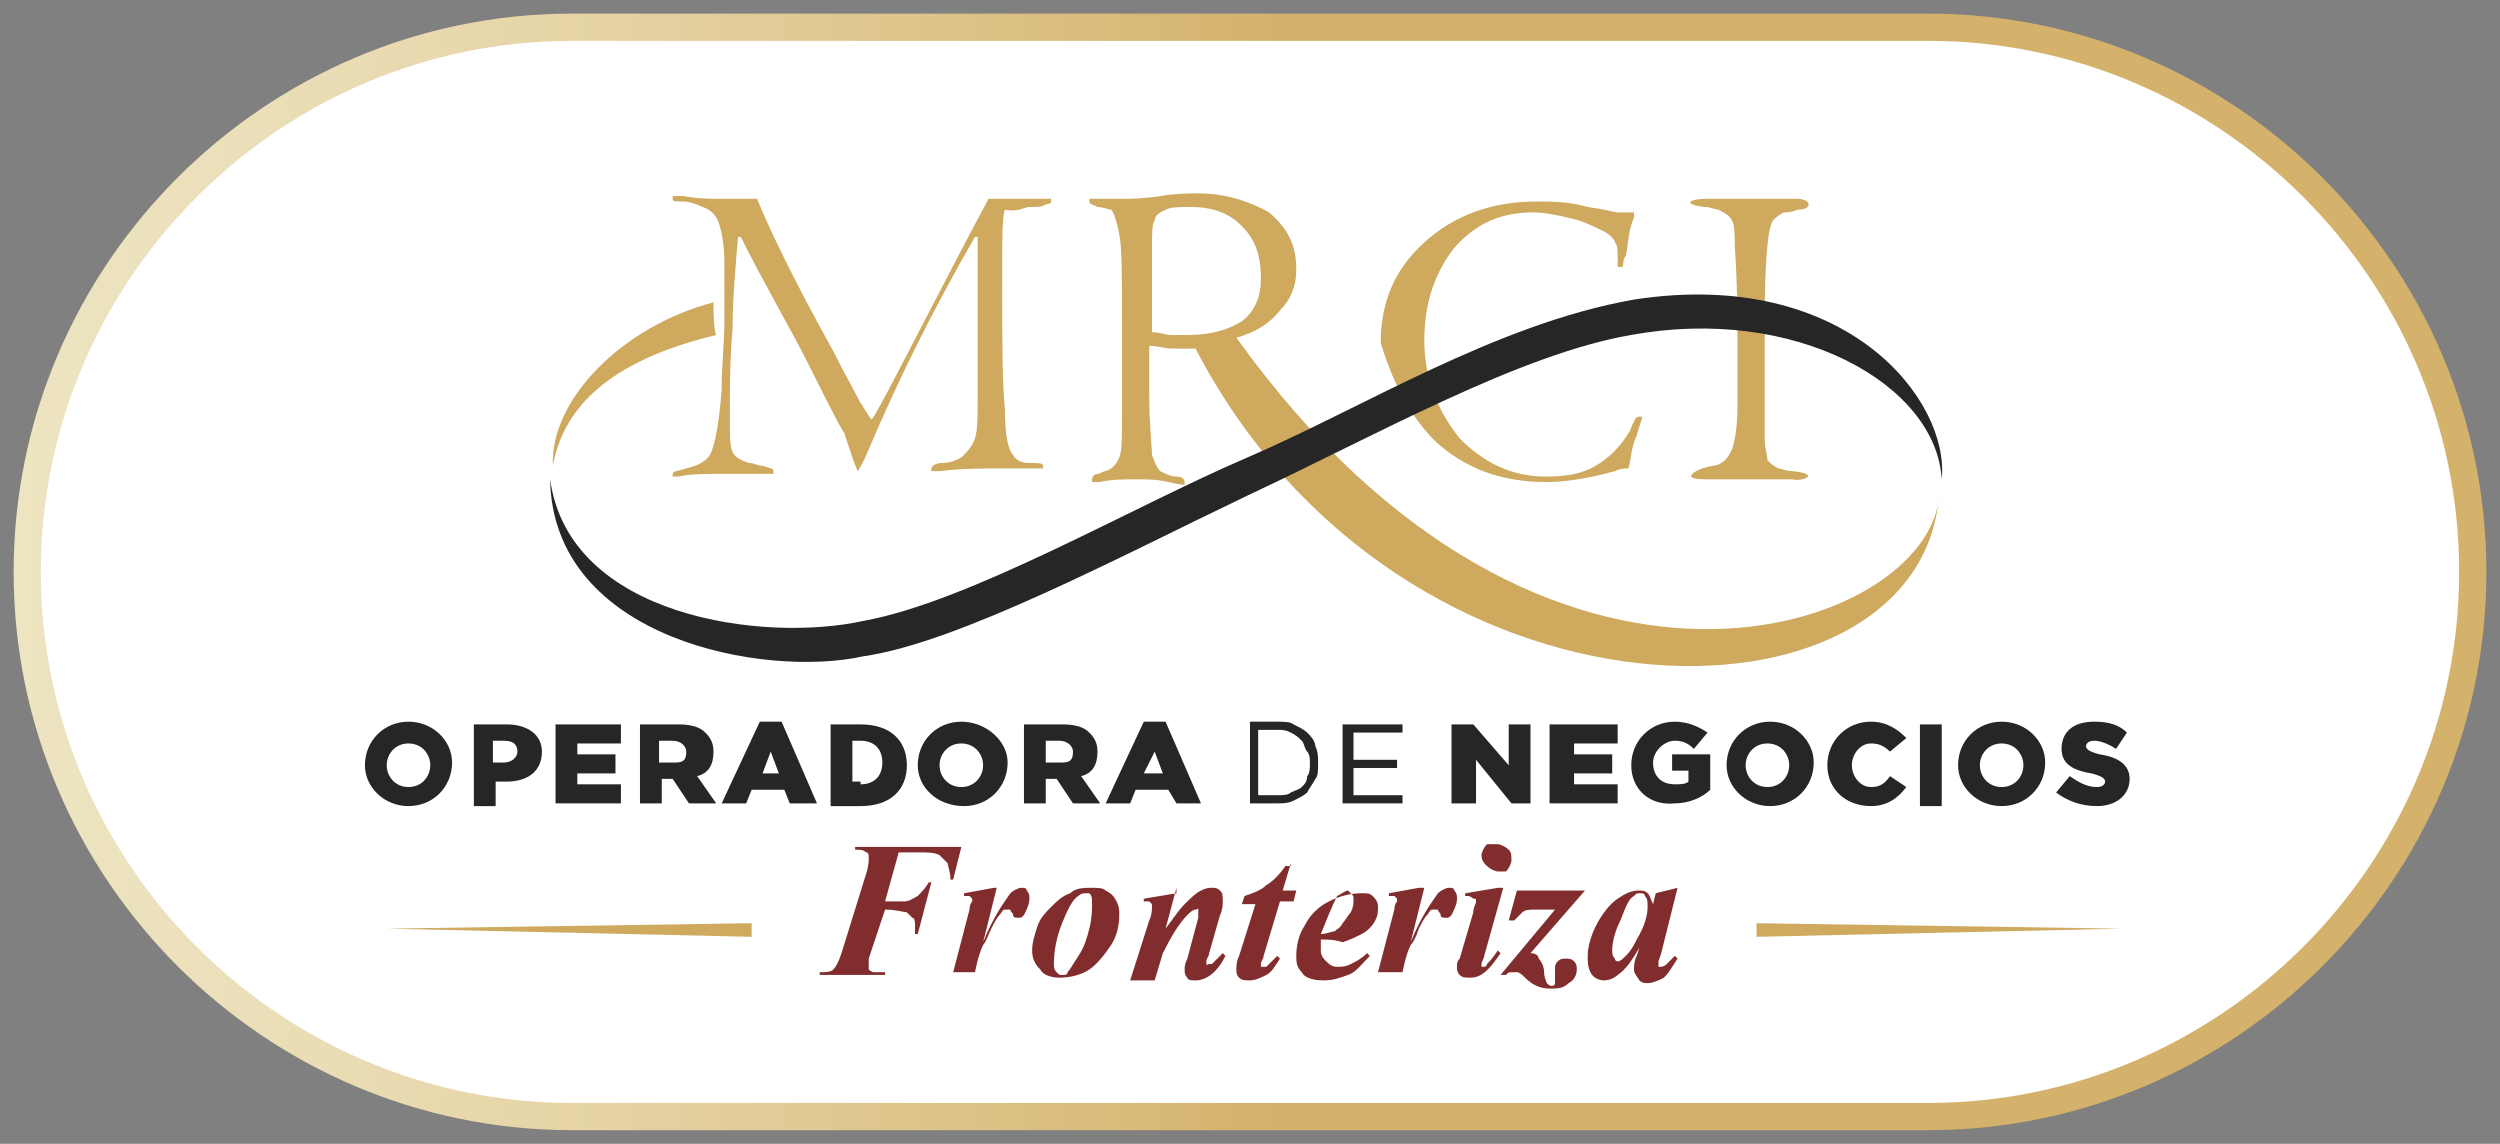 <?xml version="1.0" encoding="UTF-8"?> <!-- Generator: Adobe Illustrator 24.1.2, SVG Export Plug-In . SVG Version: 6.00 Build 0) --> <svg xmlns="http://www.w3.org/2000/svg" xmlns:xlink="http://www.w3.org/1999/xlink" version="1.1" id="Layer_1" x="0px" y="0px" viewBox="0 0 91.8 42" style="enable-background:new 0 0 91.8 42;" xml:space="preserve"><rect x="0" y="0" width="91.8" height="42" fill="#808080" stroke="none"/> <style type="text/css"> .st0{fill:#FFFFFF;stroke:url(#SVGID_1_);stroke-miterlimit:10;} .st1{fill-rule:evenodd;clip-rule:evenodd;fill:#CEA95E;} .st2{fill-rule:evenodd;clip-rule:evenodd;fill:#262627;} .st3{fill:#262627;} .st4{fill:#822D2D;} .st5{fill:#CEA95E;} </style> <linearGradient id="SVGID_1_" gradientUnits="userSpaceOnUse" x1="0.5" y1="21" x2="91.295" y2="21"> <stop offset="0" style="stop-color:#EDE4C1"></stop> <stop offset="9.435092e-02" style="stop-color:#EBDFB9"></stop> <stop offset="0.239" style="stop-color:#E5D3A4"></stop> <stop offset="0.414" style="stop-color:#DBBF81"></stop> <stop offset="0.512" style="stop-color:#D5B26B"></stop> </linearGradient> <path class="st0" d="M70.8,41H21C10,41,1,32,1,21v0C1,10,10,1,21,1h49.8c11,0,20,9,20,20v0C90.8,32,81.8,41,70.8,41z"></path> <g> <path class="st1" d="M37.8,7.6c0.3,0,0.5,0,0.6-0.1c0.2,0,0.2-0.1,0.2-0.1c0,0,0-0.1,0-0.1c0,0,0,0-0.1,0c0,0-0.1,0-0.1,0 c-0.4,0-0.9,0-1.3,0c-0.1,0-0.3,0-0.5,0c-0.1,0-0.2,0-0.3,0l-0.8,1.5c-2.3,4.4-3.4,6.6-3.5,6.6c0,0-0.1-0.1-0.2-0.3 c-0.1-0.1-0.1-0.2-0.2-0.3c-0.2-0.4-0.6-1.1-1-1.9c-1.5-2.7-2.4-4.6-2.8-5.6c-0.1,0-0.3,0-0.6,0c-0.3,0-0.5,0-0.6,0 c-0.5,0-1,0-1.5-0.1c-0.1,0-0.2,0-0.2,0c-0.1,0-0.1,0-0.2,0c0,0,0,0,0,0.1c0,0.1,0.1,0.1,0.4,0.1c0.2,0,0.5,0.1,0.7,0.2 c0.3,0.1,0.5,0.3,0.6,0.6c0.1,0.3,0.2,0.8,0.2,1.5c0,0.6,0,1.3,0,2.1c0,0.8-0.1,1.6-0.1,2.4l0,0.1c-0.1,1.4-0.3,2.3-0.5,2.5 c-0.2,0.2-0.4,0.3-0.8,0.4c-0.3,0.1-0.5,0.1-0.5,0.2c0,0,0,0.1,0,0.1c0,0,0,0,0,0c0,0,0.1,0,0.2,0c0.5-0.1,1-0.1,1.5-0.1 c0.5,0,1,0,1.4,0c0.1,0,0.1,0,0.2,0h0.3c0,0,0.1,0,0.1,0c0,0,0,0,0-0.1c0-0.1-0.1-0.1-0.4-0.2c-0.2,0-0.3-0.1-0.5-0.1 c-0.3-0.1-0.5-0.2-0.6-0.4c-0.1-0.2-0.1-0.6-0.1-1.3v-0.3c0-0.8,0-1.8,0.1-2.9c0-1.1,0.1-2.2,0.2-3.4l0.1,0 c0.9,1.8,1.8,3.3,2.5,4.7c0.7,1.4,1.1,2.2,1.3,2.5c0.1,0.3,0.2,0.6,0.3,0.9c0.1,0.3,0.2,0.5,0.2,0.5c0,0,0.2-0.3,0.4-0.8 c1.1-2.6,2.4-5.2,3.9-7.8l0.1,0c0,0.7,0,1.3,0,2c0,0.7,0,1.3,0,1.9c0,0.3,0,0.7,0,1.1c0,0.4,0,0.8,0,0.9c0,0.7,0,1.2-0.1,1.5 c-0.1,0.3-0.3,0.5-0.5,0.7c-0.2,0.1-0.4,0.2-0.7,0.2c-0.2,0-0.4,0.1-0.4,0.2c0,0.1,0,0.1,0,0.1c0,0,0,0,0.1,0c0,0,0.1,0,0.2,0 c0.8-0.1,1.6-0.1,2.3-0.1c0.4,0,0.8,0,1.3,0c0.1,0,0.1,0,0.1,0c0,0,0.1,0,0.1,0c0,0,0,0,0-0.1c0-0.1-0.2-0.1-0.5-0.1 c-0.3,0-0.5-0.1-0.6-0.3c-0.2-0.2-0.3-0.8-0.3-1.7c-0.1-0.9-0.1-2.6-0.1-5.1c0-1.1,0-1.9,0.1-2.2C37.4,7.8,37.6,7.6,37.8,7.6"></path> <path class="st1" d="M52.7,16.2c1.1,1,2.4,1.5,4.1,1.5c0.6,0,1.4-0.1,2.5-0.4c0.2-0.1,0.4-0.1,0.5-0.1c0.1-0.4,0.1-0.8,0.3-1.2 c0.1-0.4,0.2-0.6,0.2-0.7c0,0,0,0,0,0c0,0,0,0-0.1,0c-0.1,0-0.2,0.1-0.2,0.2c-0.1,0.1-0.1,0.3-0.2,0.4c-0.3,0.5-0.7,0.9-1.2,1.2 c-0.5,0.3-1.1,0.4-1.8,0.4c-1.3,0-2.3-0.5-3.2-1.4c-0.8-1-1.3-2.2-1.3-3.6c0-1.4,0.4-2.5,1.1-3.4c0.8-0.9,1.7-1.3,2.9-1.3 c0.4,0,0.9,0.1,1.3,0.2c0.5,0.1,0.9,0.3,1.3,0.5c0.2,0.1,0.4,0.3,0.4,0.4c0.1,0.1,0.1,0.3,0.1,0.6v0.1v0.1c0,0.1,0,0.1,0,0.1 c0,0,0,0,0.1,0c0.1,0,0.1,0,0.1-0.1c0,0,0-0.2,0.1-0.3c0.1-0.5,0.1-1,0.3-1.4c0-0.1,0-0.1,0-0.1c0,0,0-0.1,0-0.1c0,0,0,0-0.1,0 c0,0-0.1,0-0.2,0c-0.1,0-0.2,0-0.3,0c-0.1,0-0.4-0.1-1.1-0.2c-0.7-0.2-1.3-0.2-1.9-0.2c-1.6,0-3,0.5-4.1,1.5 c-1.1,1-1.6,2.2-1.6,3.7C51.1,13.9,51.7,15.2,52.7,16.2"></path> <path class="st1" d="M45.4,12.4c0.7-0.2,1.2-0.5,1.6-1c0.4-0.4,0.6-0.9,0.6-1.5c0-0.9-0.3-1.5-1-2.1C45.9,7.4,45,7.1,44,7.1 c-0.3,0-0.8,0-1.4,0.1c-0.6,0.1-1.1,0.1-1.4,0.1c-0.2,0-0.5,0-0.7,0c-0.2,0-0.4,0-0.4,0c-0.1,0-0.1,0-0.1,0c0,0,0,0.1,0,0.1 c0,0.1,0.1,0.1,0.3,0.2c0.2,0,0.4,0.1,0.5,0.1c0.1,0.1,0.2,0.4,0.3,0.9c0.1,0.5,0.1,1.6,0.1,3.3v1.5v1.8c0,0.8,0,1.4-0.1,1.6 c-0.1,0.2-0.2,0.4-0.5,0.5c-0.1,0-0.2,0.1-0.3,0.1c-0.1,0-0.2,0.1-0.2,0.2c0,0,0,0.1,0,0.1c0,0,0,0,0.1,0c0,0,0.1,0,0.2,0 c0.4-0.1,0.9-0.1,1.3-0.1c0.4,0,0.8,0,1.2,0.1c0.4,0.1,0.6,0.1,0.6,0.1c0,0,0,0,0,0c0,0,0,0,0-0.1c0-0.1-0.1-0.2-0.3-0.2 c-0.2,0-0.4-0.1-0.6-0.2c-0.1-0.1-0.2-0.3-0.3-0.6c0-0.3-0.1-1.1-0.1-2.2v-0.5v-0.3c0-0.1,0-0.3,0-0.5c0-0.2,0-0.4,0-0.5 c0.3,0,0.6,0.1,0.8,0.1c0.2,0,0.5,0,0.7,0h0.2c7.6,14.6,26.6,14.4,27.3,5.4C70.9,23.1,56.8,28.3,45.4,12.4 M43.6,12.3 c-0.2,0-0.4,0-0.6,0c-0.2,0-0.4-0.1-0.7-0.1c0-1.3,0-2.3,0-2.9c0-0.7,0-1.1,0.1-1.2c0-0.2,0.2-0.3,0.4-0.4c0.2-0.1,0.5-0.1,0.9-0.1 c0.8,0,1.4,0.2,1.9,0.7c0.5,0.5,0.7,1.1,0.7,1.9c0,0.7-0.2,1.2-0.7,1.6C45.1,12.1,44.5,12.3,43.6,12.3"></path> <path class="st1" d="M62.6,17.6c0.2,0,0.4,0,0.5,0c0.3,0,0.5,0,0.6,0c0.2,0,0.4,0,0.6,0c0.2,0,0.3,0,0.4,0c0.1,0,0.3,0,0.5,0 c0.2,0,0.4,0,0.6,0c0.4,0.1,1.1-0.2,0-0.3c-0.2,0-0.4-0.1-0.5-0.1c-0.2-0.1-0.3-0.2-0.4-0.3c0-0.2-0.1-0.4-0.1-0.8 c0-0.5,0-0.9,0-1.3c0-0.4,0-1.4,0-2.9c0-2.2,0.1-3.5,0.3-3.8c0.1-0.1,0.2-0.2,0.4-0.3c0.1,0,0.3,0,0.5-0.1c0.6,0,0.5-0.4,0-0.4 c-0.3,0-0.6,0-0.9,0c-0.5,0-0.8,0-0.8,0c-0.2,0-0.6,0-1.1,0c-0.1,0-0.3,0-0.6,0c-0.5,0-0.9,0.2,0,0.3c0.2,0,0.4,0.1,0.5,0.1 c0.2,0.1,0.4,0.2,0.5,0.4c0.1,0.2,0.1,0.5,0.1,0.9c0.1,1.5,0.1,2.6,0.1,3.4c0,0.9,0,1.7,0,2.5c0,0.8-0.1,1.3-0.2,1.6 c-0.1,0.2-0.2,0.4-0.4,0.5c-0.1,0.1-0.4,0.1-0.7,0.2C62,17.4,61.9,17.6,62.6,17.6"></path> <path class="st1" d="M26.2,11.1c-3.4,0.9-6,3.6-5.9,6c0.3-1.6,1.4-3.7,6-4.8C26.2,12.1,26.2,11.4,26.2,11.1"></path> <path class="st2" d="M60,11c-5.1,0.9-10,4-14.2,5.8c-4.2,1.8-10.2,5.3-14.1,6c-3.6,0.8-10.8-0.1-11.5-5.2c0.1,5.9,7.9,7.3,11.5,6.5 c3.5-0.5,9.5-3.7,14.1-5.9c4.7-2.2,10-5.2,14.1-5.9c6-1.1,11.2,1.8,11.4,5.3C71.6,14.7,67.8,9.8,60,11"></path> <path class="st3" d="M13.4,28.1L13.4,28.1c0-0.9,0.7-1.6,1.6-1.6c0.9,0,1.6,0.7,1.6,1.5v0c0,0.9-0.7,1.6-1.6,1.6 C14.1,29.6,13.4,28.9,13.4,28.1 M15.8,28.1L15.8,28.1c0-0.4-0.3-0.8-0.8-0.8c-0.5,0-0.8,0.4-0.8,0.8v0c0,0.4,0.3,0.8,0.8,0.8 C15.5,28.9,15.8,28.5,15.8,28.1"></path> <path class="st3" d="M17.3,26.6h1.3c0.8,0,1.3,0.4,1.3,1v0c0,0.7-0.5,1.1-1.3,1.1h-0.4v0.9h-0.8V26.6z M18.5,28 c0.3,0,0.5-0.2,0.5-0.4v0c0-0.3-0.2-0.4-0.5-0.4h-0.4V28H18.5z"></path> <polygon class="st3" points="20.4,26.6 22.8,26.6 22.8,27.3 21.2,27.3 21.2,27.7 22.6,27.7 22.6,28.4 21.2,28.4 21.2,28.8 22.8,28.8 22.8,29.5 20.4,29.5 "></polygon> <path class="st3" d="M23.5,26.6h1.4c0.5,0,0.8,0.1,1,0.3c0.2,0.2,0.3,0.4,0.3,0.7v0c0,0.5-0.2,0.8-0.6,0.9l0.7,1h-1l-0.6-0.9h0 h-0.4v0.9h-0.8V26.6z M24.8,28c0.3,0,0.4-0.1,0.4-0.4v0c0-0.2-0.2-0.4-0.5-0.4h-0.5V28H24.8z"></path> <path class="st3" d="M27.9,26.5h0.8l1.3,3H29L28.8,29h-1.2l-0.2,0.5h-0.9L27.9,26.5z M28.6,28.4l-0.3-0.8l-0.3,0.8H28.6z"></path> <path class="st3" d="M30.4,26.6h1.2c1.1,0,1.7,0.6,1.7,1.5v0c0,0.9-0.6,1.5-1.7,1.5h-1.1V26.6z M31.6,28.8c0.5,0,0.8-0.3,0.8-0.8v0 c0-0.5-0.3-0.8-0.8-0.8h-0.3v1.5H31.6z"></path> <path class="st3" d="M33.7,28.1L33.7,28.1c0-0.9,0.7-1.6,1.6-1.6S37,27.2,37,28v0c0,0.9-0.7,1.6-1.6,1.6 C34.4,29.6,33.7,28.9,33.7,28.1 M36.1,28.1L36.1,28.1c0-0.4-0.3-0.8-0.8-0.8c-0.5,0-0.8,0.4-0.8,0.8v0c0,0.4,0.3,0.8,0.8,0.8 C35.8,28.9,36.1,28.5,36.1,28.1"></path> <path class="st3" d="M37.6,26.6H39c0.5,0,0.8,0.1,1,0.3c0.2,0.2,0.3,0.4,0.3,0.7v0c0,0.5-0.2,0.8-0.6,0.9l0.7,1h-1l-0.6-0.9h0h-0.4 v0.9h-0.8V26.6z M39,28c0.3,0,0.4-0.1,0.4-0.4v0c0-0.2-0.2-0.4-0.5-0.4h-0.5V28H39z"></path> <path class="st3" d="M42,26.5h0.8l1.3,3h-0.9L42.9,29h-1.2l-0.2,0.5h-0.9L42,26.5z M42.7,28.4l-0.3-0.8L42,28.4H42.7z"></path> <path class="st3" d="M48.3,28.6c-0.1,0.2-0.2,0.3-0.3,0.5c-0.1,0.1-0.3,0.2-0.5,0.3c-0.2,0.1-0.4,0.1-0.6,0.1h-1v-3h1 c0.2,0,0.5,0,0.6,0.1c0.2,0.1,0.4,0.2,0.5,0.3c0.1,0.1,0.3,0.3,0.3,0.5c0.1,0.2,0.1,0.4,0.1,0.6C48.4,28.3,48.4,28.5,48.3,28.6 M48,27.6c-0.1-0.1-0.1-0.3-0.2-0.4c-0.1-0.1-0.2-0.2-0.4-0.3c-0.2-0.1-0.3-0.1-0.5-0.1h-0.7v2.4h0.7c0.2,0,0.4,0,0.5-0.1 c0.2-0.1,0.3-0.1,0.4-0.2c0.1-0.1,0.2-0.2,0.2-0.4c0.1-0.1,0.1-0.3,0.1-0.5C48.1,27.9,48.1,27.7,48,27.6"></path> <polygon class="st3" points="51.5,26.9 49.7,26.9 49.7,27.9 51.3,27.9 51.3,28.2 49.7,28.2 49.7,29.2 51.5,29.2 51.5,29.5 49.3,29.5 49.3,26.6 51.5,26.6 "></polygon> <polygon class="st3" points="53.3,26.6 54.1,26.6 55.4,28.1 55.4,26.6 56.2,26.6 56.2,29.5 55.5,29.5 54.2,27.9 54.2,29.5 53.3,29.5 "></polygon> <polygon class="st3" points="56.9,26.6 59.4,26.6 59.4,27.3 57.8,27.3 57.8,27.7 59.2,27.7 59.2,28.4 57.8,28.4 57.8,28.8 59.4,28.8 59.4,29.5 56.9,29.5 "></polygon> <path class="st3" d="M59.9,28.1L59.9,28.1c0-0.9,0.7-1.6,1.6-1.6c0.5,0,0.9,0.2,1.2,0.4l-0.5,0.6c-0.2-0.2-0.4-0.3-0.7-0.3 c-0.4,0-0.8,0.4-0.8,0.8v0c0,0.5,0.3,0.8,0.8,0.8c0.2,0,0.4,0,0.5-0.1v-0.4h-0.6v-0.6h1.4v1.3c-0.3,0.3-0.8,0.5-1.3,0.5 C60.6,29.6,59.9,29,59.9,28.1"></path> <path class="st3" d="M63.4,28.1L63.4,28.1c0-0.9,0.7-1.6,1.6-1.6c0.9,0,1.6,0.7,1.6,1.5v0c0,0.9-0.7,1.6-1.6,1.6 S63.4,28.9,63.4,28.1 M65.7,28.1L65.7,28.1c0-0.4-0.3-0.8-0.8-0.8c-0.5,0-0.8,0.4-0.8,0.8v0c0,0.4,0.3,0.8,0.8,0.8 C65.4,28.9,65.7,28.5,65.7,28.1"></path> <path class="st3" d="M67.1,28.1L67.1,28.1c0-0.9,0.7-1.6,1.6-1.6c0.6,0,1,0.3,1.3,0.6l-0.6,0.5c-0.2-0.2-0.4-0.3-0.7-0.3 c-0.4,0-0.7,0.4-0.7,0.8v0c0,0.4,0.3,0.8,0.7,0.8c0.3,0,0.5-0.1,0.7-0.4l0.6,0.4c-0.3,0.4-0.7,0.7-1.3,0.7 C67.8,29.6,67.1,29,67.1,28.1"></path> <rect x="70.5" y="26.6" class="st3" width="0.8" height="3"></rect> <path class="st3" d="M71.9,28.1L71.9,28.1c0-0.9,0.7-1.6,1.6-1.6c0.9,0,1.6,0.7,1.6,1.5v0c0,0.9-0.7,1.6-1.6,1.6 C72.6,29.6,71.9,28.9,71.9,28.1 M74.3,28.1L74.3,28.1c0-0.4-0.3-0.8-0.8-0.8c-0.5,0-0.8,0.4-0.8,0.8v0c0,0.4,0.3,0.8,0.8,0.8 C74,28.9,74.3,28.5,74.3,28.1"></path> <path class="st3" d="M75.5,29.1l0.5-0.6c0.3,0.2,0.6,0.4,1,0.4c0.2,0,0.3-0.1,0.3-0.2v0c0-0.1-0.1-0.2-0.5-0.3 c-0.6-0.1-1.1-0.3-1.1-0.9v0c0-0.6,0.4-1,1.2-1c0.5,0,0.9,0.1,1.2,0.4l-0.4,0.6c-0.3-0.2-0.6-0.3-0.8-0.3c-0.2,0-0.3,0.1-0.3,0.2v0 c0,0.1,0.1,0.2,0.5,0.3c0.7,0.1,1.1,0.4,1.1,0.9v0c0,0.6-0.5,1-1.2,1C76.4,29.6,75.9,29.4,75.5,29.1"></path> <path class="st4" d="M33,31.3l-0.5,1.8c0.4,0,0.6,0,0.7,0c0.2,0,0.3-0.1,0.5-0.2c0.1-0.1,0.3-0.3,0.4-0.5h0.1l-0.5,1.9h-0.1 c0-0.1,0-0.2,0-0.3c0-0.1,0-0.3-0.1-0.3c-0.1-0.1-0.1-0.1-0.2-0.2c-0.1,0-0.4-0.1-0.8-0.1L32,34.9l-0.1,0.3c0,0.1,0,0.1,0,0.2 c0,0.1,0,0.1,0,0.2c0,0,0.1,0.1,0.2,0.1c0.1,0,0.2,0,0.4,0l0,0.1h-2.4l0-0.1c0.2,0,0.4,0,0.5-0.1c0.1-0.1,0.2-0.3,0.3-0.6l0.9-2.9 c0.1-0.3,0.1-0.5,0.1-0.6c0-0.1,0-0.2-0.1-0.2c-0.1-0.1-0.2-0.1-0.4-0.1l0-0.1h3.9L35,32.3h-0.1c0-0.3-0.1-0.5-0.1-0.6 c-0.1-0.1-0.2-0.2-0.3-0.3c-0.2-0.1-0.4-0.1-0.8-0.1H33z"></path> <path class="st4" d="M36.6,32.6l-0.5,2c0.4-1,0.8-1.5,1-1.8c0.1-0.1,0.3-0.2,0.4-0.2c0.1,0,0.2,0,0.2,0.1c0.1,0.1,0.1,0.2,0.1,0.3 c0,0.2-0.1,0.4-0.2,0.6c-0.1,0.1-0.1,0.1-0.2,0.1c-0.1,0-0.2,0-0.2-0.1c0-0.1-0.1-0.1-0.1-0.2c0,0,0,0-0.1,0c0,0,0,0-0.1,0 c-0.1,0-0.1,0.1-0.2,0.2c-0.1,0.1-0.2,0.3-0.3,0.5s-0.2,0.5-0.3,0.6c-0.1,0.2-0.2,0.5-0.3,1H35l0.6-2.3c0-0.2,0.1-0.3,0.1-0.3 c0-0.1,0-0.1,0-0.1c0,0-0.1-0.1-0.1-0.1c0,0-0.1,0-0.2,0l0-0.1l1.1-0.2H36.6z"></path> <path class="st4" d="M40.1,32.6c0.2,0,0.4,0,0.5,0.1c0.2,0.1,0.3,0.2,0.4,0.4c0.1,0.2,0.1,0.3,0.1,0.5c0,0.4-0.1,0.8-0.3,1.1 s-0.5,0.7-0.8,0.9c-0.3,0.2-0.7,0.3-1.1,0.3c-0.3,0-0.6-0.1-0.7-0.3c-0.2-0.2-0.3-0.4-0.3-0.7c0-0.3,0.1-0.6,0.2-0.9 c0.1-0.3,0.3-0.5,0.5-0.7c0.2-0.2,0.4-0.4,0.7-0.5C39.5,32.6,39.8,32.6,40.1,32.6 M39.9,32.8c-0.1,0-0.2,0-0.3,0.1 c-0.2,0.1-0.4,0.5-0.6,1c-0.2,0.5-0.3,1-0.3,1.5c0,0.1,0,0.2,0.1,0.3c0.1,0.1,0.1,0.1,0.2,0.1c0.1,0,0.2,0,0.2-0.1 c0.1-0.1,0.2-0.3,0.4-0.6c0.2-0.3,0.3-0.6,0.4-1c0.1-0.4,0.1-0.7,0.1-1c0-0.1,0-0.2-0.1-0.3C40.1,32.8,40,32.8,39.9,32.8"></path> <path class="st4" d="M43.2,32.6l-0.4,1.5c0.3-0.4,0.5-0.7,0.7-0.9c0.2-0.2,0.4-0.4,0.6-0.5c0.2-0.1,0.3-0.1,0.4-0.1 c0.1,0,0.2,0,0.3,0.1c0.1,0.1,0.1,0.2,0.1,0.4c0,0.1,0,0.3-0.1,0.5L44.4,35c0,0.1-0.1,0.2-0.1,0.3c0,0,0,0,0,0.1s0,0,0.1,0 c0,0,0,0,0.1,0c0.1-0.1,0.2-0.2,0.3-0.3c0,0,0.1-0.1,0.1-0.1l0.1,0.1c-0.3,0.6-0.7,0.9-1.1,0.9c-0.1,0-0.3,0-0.3-0.1 c-0.1-0.1-0.1-0.2-0.1-0.3c0-0.1,0-0.2,0.1-0.4l0.4-1.5c0-0.1,0-0.2,0-0.2c0,0,0,0,0-0.1s0,0-0.1,0c-0.1,0-0.2,0.1-0.3,0.2 c-0.3,0.3-0.6,0.8-0.9,1.4l-0.3,1h-0.9l0.7-2.2c0.1-0.2,0.1-0.4,0.1-0.5c0,0,0-0.1,0-0.1c0,0,0,0-0.1-0.1c0,0-0.1,0-0.2,0l0-0.1 l1.2-0.2H43.2z"></path> <path class="st4" d="M47.4,31.7l-0.3,1h0.5l-0.1,0.4H47l-0.6,2c0,0.1-0.1,0.2-0.1,0.3c0,0,0,0.1,0,0.1c0,0,0,0,0.1,0 c0,0,0.1,0,0.1,0c0.1-0.1,0.2-0.2,0.4-0.4l0.1,0.1c-0.2,0.3-0.3,0.5-0.5,0.6c-0.2,0.1-0.4,0.2-0.6,0.2c-0.2,0-0.3,0-0.4-0.1 c-0.1-0.1-0.1-0.2-0.1-0.3c0-0.1,0-0.3,0.1-0.5l0.6-1.9h-0.5l0.1-0.3c0.3-0.1,0.6-0.2,0.8-0.4c0.2-0.1,0.5-0.4,0.7-0.7H47.4z"></path> <path class="st4" d="M48.5,34.5c0,0.2,0,0.3,0,0.4c0,0.2,0.1,0.3,0.2,0.4c0.1,0.1,0.2,0.2,0.4,0.2c0.2,0,0.3,0,0.5-0.1 c0.2-0.1,0.4-0.2,0.6-0.4l0.1,0.1c-0.3,0.3-0.5,0.6-0.8,0.7c-0.3,0.1-0.5,0.2-0.9,0.2c-0.4,0-0.7-0.1-0.8-0.3 c-0.2-0.2-0.2-0.4-0.2-0.6c0-0.4,0.1-0.8,0.3-1.1c0.2-0.4,0.5-0.7,0.9-0.9c0.4-0.2,0.8-0.3,1.2-0.3c0.2,0,0.3,0,0.4,0.1 s0.2,0.2,0.2,0.4c0,0.2,0,0.3-0.1,0.5c-0.1,0.2-0.3,0.4-0.5,0.5c-0.2,0.1-0.4,0.2-0.7,0.3C49,34.5,48.8,34.5,48.5,34.5 M48.5,34.3 c0.2,0,0.4-0.1,0.5-0.1c0.1-0.1,0.2-0.1,0.3-0.3c0.1-0.1,0.2-0.3,0.3-0.4c0.1-0.2,0.1-0.3,0.1-0.5c0-0.1,0-0.1-0.1-0.2 c0,0-0.1-0.1-0.1-0.1c-0.1,0-0.2,0.1-0.4,0.2C48.9,33.3,48.7,33.8,48.5,34.3"></path> <path class="st4" d="M52.3,32.6l-0.5,2c0.4-1,0.8-1.5,1-1.8c0.1-0.1,0.3-0.2,0.4-0.2c0.1,0,0.2,0,0.2,0.1c0.1,0.1,0.1,0.2,0.1,0.3 c0,0.2-0.1,0.4-0.2,0.6c-0.1,0.1-0.1,0.1-0.2,0.1c-0.1,0-0.2,0-0.2-0.1s-0.1-0.1-0.1-0.2c0,0,0,0-0.1,0c0,0,0,0-0.1,0 c-0.1,0-0.1,0.1-0.2,0.2c-0.1,0.1-0.2,0.3-0.3,0.5c-0.1,0.3-0.2,0.5-0.3,0.6c-0.1,0.2-0.2,0.5-0.3,1h-0.9l0.6-2.3 c0-0.2,0.1-0.3,0.1-0.3c0-0.1,0-0.1,0-0.1c0,0-0.1-0.1-0.1-0.1c0,0-0.1,0-0.2,0l0-0.1l1.1-0.2H52.3z"></path> <path class="st4" d="M55.2,32.6l-0.7,2.5c0,0.1-0.1,0.2-0.1,0.3c0,0,0,0,0,0.1c0,0,0,0,0.1,0c0,0,0.1,0,0.1-0.1 c0.1-0.1,0.2-0.2,0.4-0.5l0.1,0.1c-0.4,0.6-0.7,0.9-1.1,0.9c-0.2,0-0.3,0-0.4-0.1c-0.1-0.1-0.1-0.2-0.1-0.3c0-0.1,0-0.2,0.1-0.3 l0.5-1.7c0-0.2,0.1-0.3,0.1-0.4c0-0.1,0-0.1-0.1-0.1c0,0-0.1-0.1-0.2-0.1c0,0-0.1,0-0.1,0l0-0.1l1.2-0.2H55.2z M55,31 c0.1,0,0.3,0.1,0.4,0.2c0.1,0.1,0.1,0.2,0.1,0.4c0,0.1-0.1,0.3-0.2,0.4C55.3,32,55.1,32,55,32c-0.1,0-0.3-0.1-0.4-0.2 c-0.1-0.1-0.2-0.2-0.2-0.4c0-0.1,0.1-0.3,0.2-0.4C54.7,31,54.8,31,55,31"></path> <path class="st4" d="M58.2,32.7l-2,2.3c0.2,0,0.3,0.1,0.3,0.2c0.1,0.1,0.2,0.3,0.2,0.5s0.1,0.4,0.1,0.4c0.1,0.1,0.1,0.1,0.2,0.1 c0,0,0.1,0,0.1-0.1c0,0,0-0.1,0-0.1c0,0,0-0.1,0-0.2c0-0.1,0-0.1,0-0.2c0-0.1,0-0.2,0.1-0.3c0.1-0.1,0.2-0.1,0.3-0.1 c0.1,0,0.2,0,0.3,0.1c0.1,0.1,0.1,0.2,0.1,0.3c0,0.2-0.1,0.4-0.3,0.5c-0.2,0.2-0.4,0.2-0.7,0.2c-0.3,0-0.6-0.1-0.9-0.4 c-0.1-0.1-0.2-0.2-0.3-0.2c0,0-0.1,0-0.2,0c-0.1,0-0.1,0-0.2,0.1h-0.2l2-2.4h-0.7c-0.2,0-0.4,0-0.5,0.1c-0.1,0.1-0.2,0.2-0.3,0.3 h-0.2l0.3-1.1H58.2z"></path> <path class="st4" d="M61.6,32.6L61,35l-0.1,0.3c0,0,0,0.1,0,0.1c0,0,0,0.1,0,0.1c0,0,0,0,0.1,0c0,0,0.1,0,0.2-0.1 c0,0,0.1-0.1,0.3-0.3l0.1,0.1c-0.2,0.3-0.3,0.5-0.5,0.7c-0.2,0.1-0.4,0.2-0.6,0.2c-0.1,0-0.2,0-0.3-0.1C60,35.7,60,35.7,60,35.6 c0-0.1,0-0.3,0.1-0.5l0.1-0.3c-0.3,0.5-0.5,0.8-0.8,1c-0.1,0.1-0.3,0.2-0.5,0.2c-0.2,0-0.4-0.1-0.5-0.3c-0.1-0.2-0.1-0.4-0.1-0.6 c0-0.3,0.1-0.7,0.3-1.1c0.2-0.4,0.5-0.8,0.8-1c0.3-0.2,0.5-0.3,0.8-0.3c0.1,0,0.2,0,0.3,0.1c0.1,0.1,0.1,0.2,0.2,0.4l0.1-0.4 L61.6,32.6z M60.5,33.3c0-0.2,0-0.3-0.1-0.4c0-0.1-0.1-0.1-0.2-0.1c-0.1,0-0.1,0-0.2,0.1c-0.2,0.1-0.3,0.4-0.5,0.9 c-0.2,0.4-0.3,0.8-0.3,1.1c0,0.1,0,0.2,0.1,0.3c0,0.1,0.1,0.1,0.1,0.1c0.1,0,0.2-0.1,0.3-0.2c0.2-0.2,0.3-0.4,0.4-0.6 C60.4,34,60.5,33.6,60.5,33.3"></path> <polygon class="st5" points="64.5,33.9 77.9,34.1 64.5,34.4 "></polygon> <polygon class="st5" points="14.2,34.1 27.6,33.9 27.6,34.4 "></polygon> </g> <g> </g> <g> </g> <g> </g> <g> </g> <g> </g> <g> </g> <g> </g> <g> </g> <g> </g> <g> </g> <g> </g> <g> </g> <g> </g> <g> </g> <g> </g> </svg> 